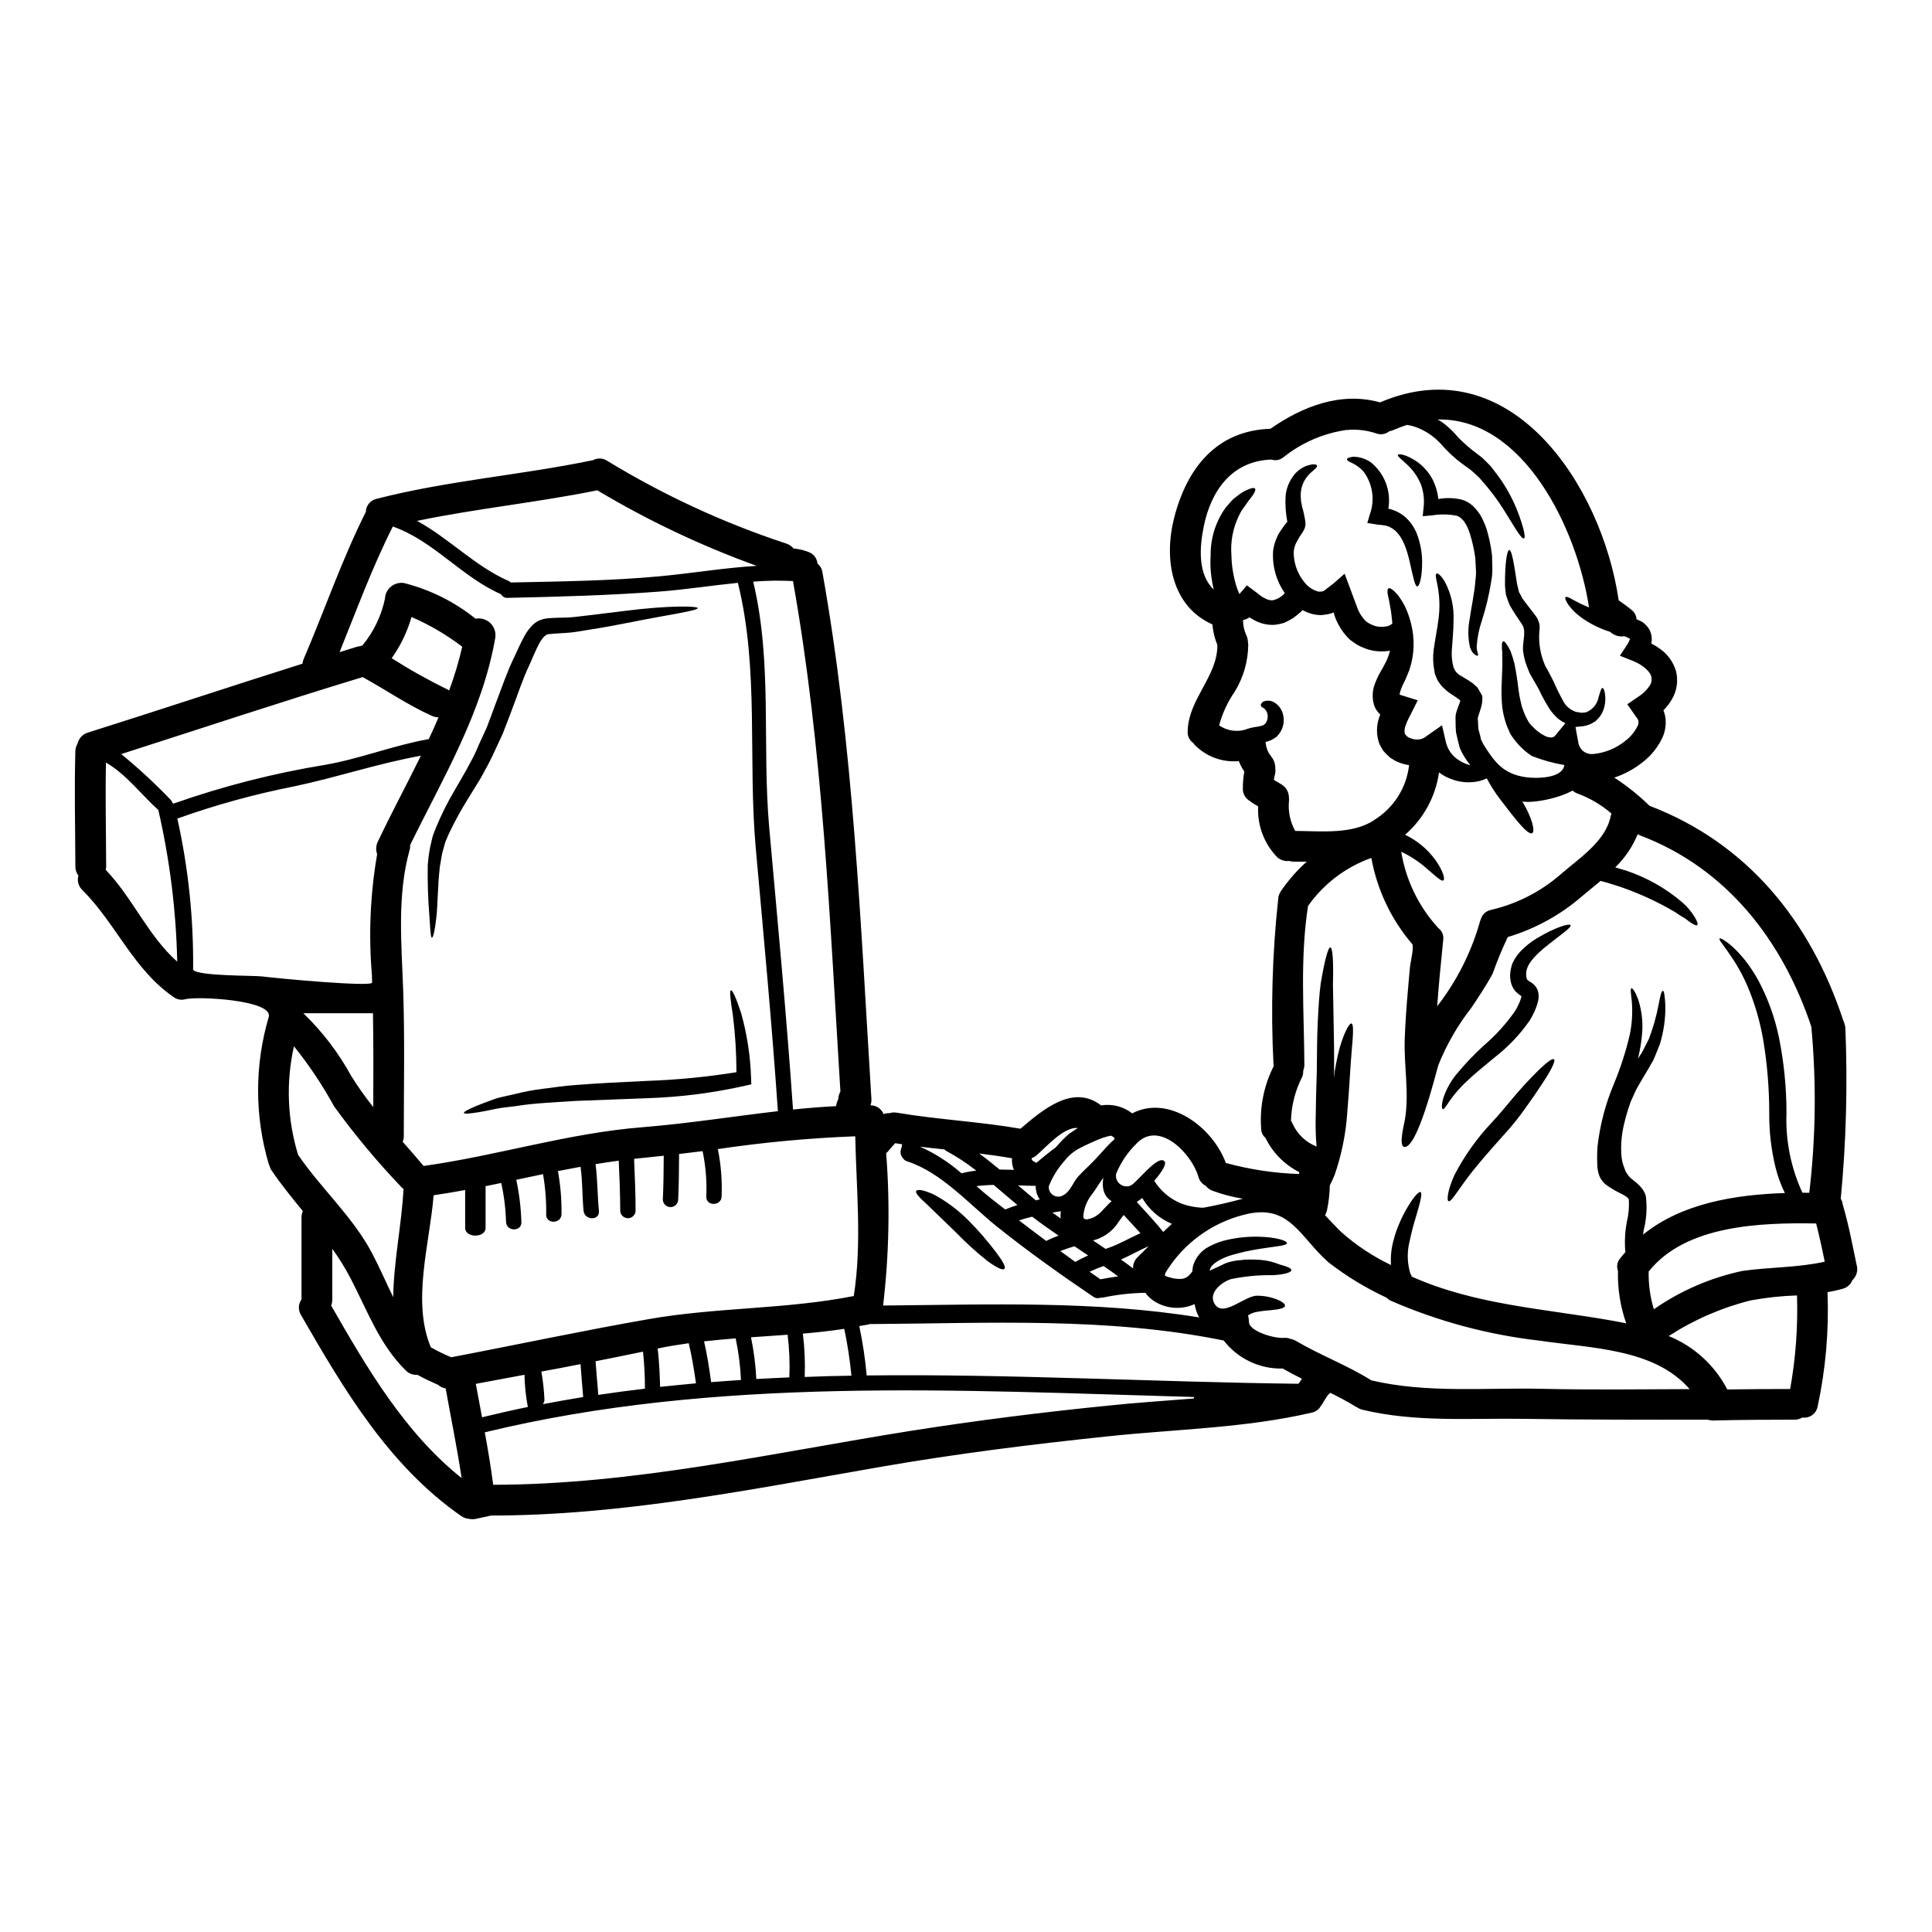 <?xml version="1.0" encoding="UTF-8"?>
<!-- Uploaded to: ICON Repo, www.iconrepo.com, Generator: ICON Repo Mixer Tools -->
<svg fill="#000000" width="800px" height="800px" version="1.1" viewBox="144 144 512 512" xmlns="http://www.w3.org/2000/svg">
 <g>
  <path d="m452.68 482.05v-0.027c-0.027-0.027-0.027 0 0 0.027zm0-0.055c0.027 0 0.082 0.055 0.188 0.137v0.004c0.355 0.188 0.742 0.32 1.137 0.391l0.898 0.242v0.004c0.207 0.012 0.418 0.039 0.621 0.082 0.441 0.062 0.883 0.09 1.328 0.078 0.672-0.004 1.328-0.223 1.867-0.621 0.5-0.398 0.93-0.875 1.277-1.41 0.02-0.418 0.066-0.832 0.133-1.246 0.598-2.266 2.121-4.176 4.199-5.254 1.555-0.852 3.227-1.473 4.961-1.844 2.727-0.609 5.519-0.883 8.316-0.816 4.688 0.109 7.562 1.086 7.449 1.734-0.109 0.648-2.844 0.789-7.234 1.488v0.004c-2.516 0.379-5.008 0.934-7.449 1.652-2.574 0.758-5.512 2.301-5.769 3.984v0.137c0.434-0.188 0.867-0.395 1.273-0.598 0.676-0.297 1.355-0.648 2.004-0.922 0.145-0.098 0.301-0.18 0.461-0.242l0.395-0.16 0.191-0.082 0.105-0.051 0.242-0.082 0.004-0.004c1.273-0.402 2.598-0.633 3.934-0.68 0.188-0.027 0.434-0.082 0.621-0.109 1.219 0 2.363-0.055 3.332 0.027h0.004c2.027 0.062 4.027 0.484 5.902 1.25 1.969 0.516 3.168 1.004 3.148 1.488 0 0.652-1.844 1.18-4.875 1.359v-0.004c-3.746-0.059-7.492 0.297-11.164 1.055-2.332 0.758-5.988 3.543-4.359 6.445 2.219 3.984 8.02-2.109 11.352-2.059v0.004c1.387-0.004 2.766 0.195 4.094 0.598 2.191 0.676 3.356 1.488 3.277 2.086-0.078 0.598-1.547 0.949-3.633 1.137-1.027 0.082-2.219 0.188-3.414 0.395h0.004c-0.988 0.109-1.93 0.453-2.758 1.004 0.156 0.547 0.238 1.113 0.246 1.68-0.078 2.465 6.613 4.473 9.242 4.277 0.609-0.059 1.223 0.035 1.785 0.273 0.496 0.09 0.973 0.266 1.41 0.516 6.449 3.793 13.492 6.422 19.859 10.379 0.035 0.031 0.07 0.059 0.113 0.078 14.793 3.496 30.309 1.898 45.383 2.25 12.988 0.297 25.977 0.133 38.988 0.078-9.32-10.785-26.094-10.809-39.754-12.844v0.004c-13.57-1.547-26.836-5.098-39.359-10.543-0.445-0.199-0.844-0.484-1.184-0.836-5.484-2.543-10.664-5.699-15.441-9.402-7.695-6.801-10.324-15.742-22.324-12.594l-0.004-0.004c-8.66 2.18-16.121 7.668-20.781 15.285-0.105 0.258-0.188 0.527-0.242 0.801zm-21.297-14.957c0-0.051-0.027-0.051-0.027-0.051h-0.004c0.031 0 0.059 0.012 0.082 0.027 0.234 0.133 0.504 0.168 0.762 0.109 1.055-0.176 2.047-0.625 2.871-1.301 0.211-0.16 0.41-0.332 0.598-0.516l0.789-0.844c0.512-0.539 1-1.055 1.488-1.543h-0.004c0.211-0.219 0.438-0.426 0.676-0.621-0.078-0.055-0.188-0.082-0.27-0.137h0.004c-0.43-0.285-0.805-0.641-1.113-1.055-0.254-0.352-0.465-0.734-0.625-1.137-0.105-0.305-0.184-0.617-0.242-0.934-0.055-0.301-0.082-0.543-0.109-0.816-0.02-0.707 0.016-1.41 0.109-2.113-0.84 1.246-1.734 2.602-2.707 4.039-1.527 1.789-2.438 4.023-2.602 6.367 0.082 0.191 0.188 0.367 0.32 0.523zm48.52-124.17c0.141 0.332 0.312 0.648 0.512 0.949 0.176 0.215 0.34 0.441 0.488 0.676-0.027-0.027-0.055-0.027-0.078-0.082 0.77 0.895 1.176 2.043 1.137 3.223 0.078 0.543 0.051 1.094-0.082 1.625-0.152 0.465-0.246 0.949-0.27 1.438l2.008 1.18h-0.004c1.27 0.777 2.019 2.176 1.969 3.66 0.039 0.176 0.047 0.359 0.027 0.543-0.312 2.812 0.258 5.652 1.625 8.125 6.719 0.027 15.418 1.031 21.16-3.035 5.043-3.184 8.363-8.488 9.027-14.41-0.969-0.125-1.918-0.379-2.82-0.762l-0.867-0.395-0.977-0.602-0.109-0.051-0.395-0.273-0.027-0.055-0.082-0.082-0.324-0.297 0.004 0.008c-0.461-0.43-0.895-0.883-1.301-1.359-0.352-0.566-0.676-1.18-0.973-1.758-0.84-2.285-0.848-4.793-0.027-7.086 0.078-0.242 0.188-0.461 0.27-0.676h-0.004c-0.625-0.586-1.129-1.285-1.488-2.059-0.707-1.918-0.707-4.019 0-5.938 0.473-1.309 1.07-2.57 1.789-3.762 0.57-0.922 0.844-1.625 1.305-2.414h-0.004c0.406-0.887 0.734-1.809 0.973-2.754-1.012 0.16-2.035 0.215-3.059 0.16-1.391-0.082-2.758-0.414-4.039-0.977-0.629-0.242-1.238-0.539-1.812-0.891-0.57-0.395-1.137-0.789-1.68-1.18v-0.004c-1.777-1.691-3.141-3.766-3.984-6.066l-0.242-0.73-0.082-0.324c0.027 0.027 0.137 0.027 0.137 0.027v-0.059c-0.043-0.031-0.09-0.059-0.141-0.082 0 0-0.105 0.027-0.621 0.215v0.004c-0.832 0.234-1.684 0.387-2.547 0.461-0.832 0.023-1.66-0.066-2.469-0.273-0.918-0.23-1.801-0.586-2.625-1.055l-0.488 0.488c-0.625 0.566-1.285 1.102-1.965 1.598-0.789 0.496-1.613 0.934-2.465 1.301-0.941 0.301-1.914 0.484-2.902 0.543-1.816 0.02-3.602-0.445-5.176-1.355l-1-0.57-0.109-0.078 0.055 0.027-0.027-0.055-0.027 0.027h-0.027l-0.051 0.055c-0.473 0.344-1.023 0.566-1.602 0.648-0.012 1.363 0.277 2.715 0.84 3.957 0.297 0.613 0.453 1.285 0.461 1.969 0.055 0.246 0.082 0.504 0.078 0.758-0.066 4.324-1.289 8.555-3.539 12.25-1.895 2.738-3.309 5.777-4.176 8.992 2.082 1.445 4.711 1.844 7.125 1.082 0.035-0.031 0.07-0.059 0.109-0.078 1.016-0.328 2.059-0.559 3.113-0.676 0.242-0.055 0.434-0.109 0.648-0.164l0.301-0.051c0.027-0.055 0.055-0.055 0.109-0.082 0.055-0.027 0.051 0.133 0.395-0.16l0.395-0.273 0.055-0.055v-0.004c0.656-0.879 0.809-2.043 0.395-3.062-0.18-0.383-0.438-0.723-0.758-1.004-0.488-0.215-0.816-0.484-0.844-0.789-0.027-0.305 0.188-0.648 0.648-0.977l0.004 0.004c0.977-0.41 2.09-0.32 2.984 0.242 1.289 0.812 2.152 2.148 2.359 3.66 0.324 1.895-0.281 3.828-1.625 5.203l-0.051 0.082-0.027 0.027-0.027 0.023-0.301 0.215-0.105 0.082-0.191 0.137-0.395 0.238v0.004c-0.402 0.254-0.84 0.445-1.297 0.57-0.242 0.086-0.484 0.156-0.734 0.219 0.027 0.109 0.055 0.242 0.082 0.355v-0.004c0.023 0.359 0.086 0.715 0.191 1.055 0 0 0.266 0.82 0.266 0.82zm156.17 136.53h0.004c0.34 1.41-0.113 2.894-1.184 3.875-0.449 1.121-1.402 1.965-2.574 2.273-1.32 0.367-2.656 0.664-4.008 0.895 0.402 10.184-0.48 20.383-2.629 30.348-0.375 1.875-2.144 3.133-4.035 2.871-0.648 0.391-1.391 0.586-2.141 0.57-5.418 0-14.141 0.023-21.461 0.215v0.004c-0.496 0.016-0.992-0.059-1.465-0.219-16.227 0.023-32.434 0.023-48.66-0.219-14.441-0.215-28.664 0.977-42.836-2.41-0.508-0.113-0.984-0.328-1.41-0.625-0.16-0.062-0.316-0.145-0.461-0.238-2.168-1.332-4.422-2.523-6.691-3.633-0.141 0.117-0.273 0.25-0.391 0.391l-0.301 0.301c-0.027 0.055-0.078 0.109-0.133 0.215-0.488 0.703-0.922 1.438-1.355 2.168-0.082 0.105-0.164 0.215-0.242 0.301-0.508 0.992-1.449 1.691-2.547 1.895-17.586 4.094-35.984 4.363-53.891 6.262-20.133 2.113-40.211 4.606-60.152 8.074-34.242 5.945-68.488 12.922-103.36 12.922-1.383 0.297-2.754 0.594-4.117 0.895v-0.004c-0.652 0.121-1.324 0.102-1.969-0.055-0.664-0.07-1.301-0.312-1.84-0.703-19.129-13.305-31.051-33.457-42.457-53.27h-0.004c-0.793-1.285-0.738-2.918 0.137-4.144v-21.633c-0.004-0.605 0.117-1.207 0.352-1.766-2.875-3.496-5.719-7.019-8.266-10.754v0.004c-0.266-0.387-0.457-0.82-0.566-1.277-0.07-0.129-0.133-0.258-0.188-0.395-3.781-12.75-3.781-26.32 0-39.07 1.109-4.473-19.105-5.512-22.219-4.633-1.043 0.266-2.148 0.047-3.008-0.598-10.688-7.328-15.238-19.438-24.195-28.379-1.027-0.973-1.426-2.438-1.027-3.797-0.551-0.711-0.836-1.59-0.812-2.492-0.027-10.16-0.297-20.32 0-30.453v0.004c-0.004-0.73 0.207-1.449 0.598-2.062 0.305-1.391 1.344-2.504 2.707-2.898 18.996-5.992 37.879-12.277 56.871-18.262 0.055-0.406 0.156-0.801 0.301-1.184 5.582-12.988 10.137-26.371 16.5-39.047v0.004c0.031-1.688 1.223-3.125 2.871-3.469 18.723-4.82 38.016-6.258 56.898-10.16 0.109-0.023 0.219-0.031 0.328-0.027 1.188-0.691 2.664-0.66 3.816 0.082 14.934 9.113 30.859 16.477 47.473 21.949 0.773 0.234 1.461 0.695 1.969 1.324 1.523 0.125 3.016 0.5 4.418 1.113 1.094 0.574 1.816 1.668 1.918 2.898 0.707 0.555 1.176 1.359 1.305 2.25 8.211 46.008 10.109 93.016 12.988 139.62 0.035 0.57-0.047 1.145-0.242 1.68 1.523-0.012 2.898 0.914 3.465 2.332 0.484-0.191 1.004-0.273 1.52-0.246 0.637-0.199 1.312-0.246 1.969-0.137 10.895 1.844 21.918 2.363 32.785 4.254 6.125-5.254 14.035-11.84 21.375-6.18h0.004c2.922-0.477 5.906 0.289 8.238 2.113 9.48-4.984 21.16 3.332 24.82 13.141v0.004c6.336 1.73 12.855 2.715 19.426 2.926v-0.516c-3.891-1.969-7.031-5.156-8.941-9.074-0.582-0.48-0.969-1.152-1.086-1.898-0.512-5.629 0.5-11.289 2.93-16.395 0.098-0.242 0.215-0.477 0.348-0.703 0-0.133-0.055-0.301-0.055-0.461-0.746-14.633-0.328-29.301 1.25-43.867 0.023-0.582 0.191-1.148 0.488-1.652 0.055-0.105 0.109-0.215 0.16-0.301 1.969-2.91 4.289-5.566 6.91-7.91h-3.391 0.004c-0.414-0.004-0.824-0.066-1.223-0.188-1.168 0.141-2.34-0.223-3.223-1.004-3.477-3.594-5.301-8.473-5.039-13.465-0.461-0.273-0.922-0.543-1.355-0.812h0.004c-0.258-0.141-0.492-0.312-0.703-0.516-1.273-0.668-2.051-2.004-2.008-3.438 0.008-1.5 0.141-2.996 0.391-4.473-0.59-0.859-1.082-1.785-1.461-2.754-4.481 0.406-8.895-1.285-11.953-4.582-0.02-0.055-0.039-0.109-0.047-0.168-1.051-0.695-1.645-1.91-1.543-3.172 0.188-8.562 7.91-14.469 7.871-22.828h0.004c-0.715-1.746-1.16-3.59-1.328-5.473-10.758-4.797-12.953-17.18-10.137-28.234 3.391-13.254 11.273-23.141 25.523-23.617 8.535-5.965 18.723-9.891 29.047-6.992 34.57-14.77 58.797 21.973 63.238 52.457 1.215 0.84 2.41 1.703 3.543 2.652l0.004 0.004c0.707 0.59 1.133 1.445 1.184 2.363 0.531 0.207 1.047 0.449 1.547 0.73 0.746 0.516 1.375 1.188 1.84 1.969 0.469 0.871 0.691 1.855 0.648 2.844-0.027 0.324-0.082 0.621-0.105 0.895 0.828 0.418 1.617 0.906 2.363 1.461 1.961 1.391 3.41 3.394 4.121 5.691 0.707 2.606 0.316 5.387-1.086 7.695-0.613 1.035-1.352 1.988-2.195 2.844 0.195 0.516 0.348 1.039 0.461 1.578 0.305 1.777 0.109 3.609-0.57 5.285-1.188 2.711-3.043 5.074-5.391 6.879-2.25 1.801-4.797 3.184-7.531 4.09 3.356 2.176 6.488 4.684 9.348 7.477 25.848 9.863 42.676 30.562 51.289 56.766h0.004c0.285 0.629 0.484 1.289 0.594 1.969 0.633 15.164 0.227 30.355-1.223 45.465 0.461 0.461 0.395 1.027 0.625 1.785 1.539 5.266 2.512 10.574 3.625 15.859zm-8.504-1.031c-0.676-3.391-1.41-6.773-2.277-10.137-14.875-0.242-34.598 0.438-44.379 12.738-0.07 3.387 0.395 6.762 1.379 10 7.074-4.922 15.062-8.379 23.492-10.164 7.215-1.027 14.633-0.84 21.766-2.438zm-4.094-18.262c1.719-14.516 1.91-29.172 0.57-43.73-0.012-0.07-0.012-0.145 0-0.215-7.668-22.977-22.492-42.078-45.359-50.75h0.004c-0.234-0.094-0.461-0.203-0.68-0.328-1.359 3.309-3.387 6.297-5.957 8.781 0.973 0.297 1.922 0.566 2.926 0.867h-0.004c5.457 1.824 10.508 4.688 14.875 8.426 1.332 1.156 2.465 2.519 3.363 4.039 0.594 1.055 0.812 1.758 0.57 1.969-0.238 0.207-0.898-0.078-1.898-0.789-0.516-0.301-1.059-0.871-1.762-1.246-0.703-0.379-1.438-0.895-2.246-1.438h-0.004c-4.562-2.688-9.383-4.91-14.391-6.641-1.18-0.395-2.363-0.754-3.519-1.109-0.625-0.16-1.18-0.324-1.789-0.488-1.68 1.41-3.356 2.789-4.984 4.121h0.004c-5.711 4.93-12.395 8.594-19.617 10.758-1.516 3.188-2.863 6.453-4.039 9.781-1.707 3.086-3.656 6.043-5.609 8.965-3.629 4.629-6.578 9.75-8.762 15.215-0.73 2.469-5.691 22.625-9.133 21.621-1.41-0.395 0.16-6.391 0.297-7.258 1.18-7.262-0.352-14.363-0.051-21.648 0.16-4.227 0.461-8.449 0.84-12.68 0.16-2.035 0.352-4.039 0.543-6.07 0.078-0.977 1.137-5.363 0.594-6.07-5.582-6.508-9.32-14.391-10.836-22.828-6.773 2.41-12.637 6.859-16.777 12.734-2.164 13.898-1.055 27.988-0.973 41.996 0.004 0.566-0.098 1.125-0.297 1.652 0.023 0.578-0.078 1.152-0.301 1.684-1.828 3.59-2.836 7.539-2.953 11.566 0.191 0.301 0.352 0.621 0.488 0.949 1.262 2.707 3.516 4.82 6.297 5.902-0.207-2.356-0.289-4.719-0.242-7.082 0.055-4.09 0.133-8.238 0.301-12.762 0.051-4.555 0.051-8.859 0.242-12.844s0.395-7.641 0.812-10.629c1.004-5.902 1.926-9.508 2.547-9.445s0.844 3.816 0.676 9.781c0.055 2.953 0.109 6.477 0.188 10.352 0.078 3.879 0.164 8.289 0.109 12.844l-0.082 1.625c0.355-2.703 0.883-5.383 1.574-8.02 1.242-4.199 2.574-6.613 3.148-6.422 0.574 0.188 0.434 2.848 0.055 6.996-0.379 4.148-0.621 9.914-1.18 16.418v-0.008c-0.367 5.699-1.5 11.324-3.359 16.723-0.434 1.055-0.867 1.969-1.27 2.754h-0.004c-0.047 2.269-0.312 4.527-0.785 6.746-0.109 0.414-0.273 0.812-0.488 1.18 1.383 1.461 2.754 2.953 4.227 4.387v0.004c3.973 3.551 8.434 6.516 13.25 8.805-0.148-2.34 0.117-4.688 0.785-6.934 0.344-1.316 0.785-2.606 1.328-3.852 0.43-1.062 0.918-2.102 1.465-3.113 2.031-3.711 3.684-5.664 4.254-5.418 0.57 0.242-0.109 2.816-1.246 6.637-0.273 0.977-0.621 2.008-0.895 3.148s-0.57 2.301-0.816 3.523v-0.004c-0.59 2.481-0.57 5.066 0.055 7.535l0.109 0.461c0.047 0.133 0.102 0.266 0.164 0.395 0.109 0.215 0.215 0.488 0.328 0.703 16.742 7.477 35.008 8.48 52.859 11.621 1.355 0.242 2.656 0.488 3.957 0.758l-0.004 0.004c-1.566-4.473-2.309-9.188-2.191-13.926-0.414-1.102-0.211-2.344 0.539-3.25 0.461-0.598 0.949-1.141 1.438-1.707-0.055-0.395-0.082-0.758-0.105-1.137v-0.004c-0.113-2.266 0.039-4.543 0.461-6.773 0.492-1.992 0.676-4.047 0.539-6.098-0.105-0.082-0.133-0.188-0.215-0.301l-0.004 0.004c-0.102-0.078-0.195-0.168-0.27-0.273-0.484-0.332-0.992-0.633-1.516-0.895-1.375-0.652-2.691-1.422-3.938-2.301-0.441-0.328-0.824-0.73-1.137-1.18-0.367-0.449-0.645-0.965-0.816-1.516-0.18-0.473-0.297-0.965-0.348-1.465-0.074-0.441-0.113-0.887-0.113-1.332-0.062-1.559-0.043-3.125 0.059-4.684 0.66-5.801 2.156-11.477 4.441-16.852 1.715-4.156 3.094-8.441 4.117-12.816 0.598-2.887 0.781-5.844 0.543-8.781-0.242-2.164-0.434-3.441-0.109-3.523 0.324-0.082 1.031 0.922 1.82 3.035h-0.004c1.008 3.141 1.328 6.457 0.945 9.73-0.199 1.98-0.543 3.945-1.027 5.879 0.16-0.242 0.352-0.516 0.516-0.789l0.242-0.395 0.133-0.164 0.055-0.078 0.395-0.73c0.516-1.031 1.031-2.035 1.52-2.984h0.004c1.148-2.992 2.027-6.086 2.625-9.238 0.395-2.301 0.789-3.602 1.113-3.602 0.328 0 0.512 1.328 0.648 3.762v0.004c0.082 3.531-0.414 7.059-1.461 10.434-0.395 0.973-0.812 2.004-1.246 3.086l-0.352 0.816-0.004-0.004c-0.023 0.094-0.062 0.188-0.109 0.273l-0.051 0.105-0.109 0.191-0.242 0.395c-0.301 0.516-0.621 1.055-0.922 1.625-0.621 1.055-1.301 2.168-1.969 3.305-0.668 1.137-1.246 2.113-1.82 3.441l-0.895 1.969c-0.215 0.594-0.395 1.215-0.621 1.844-0.453 1.352-0.832 2.723-1.137 4.117-0.684 2.809-0.91 5.707-0.676 8.586 0.113 1.086 0.387 2.148 0.809 3.152l0.328 0.867 0.078 0.133 0.191 0.273 0.004-0.004c0.234 0.395 0.516 0.758 0.836 1.086 0.676 0.676 1.652 1.242 2.816 2.492h0.004c0.637 0.699 1.109 1.531 1.379 2.438 0.387 3.078 0.184 6.207-0.598 9.211-0.051 0.352-0.105 0.703-0.133 1.031 10.137-8.238 24.223-10.598 37.582-11.02-1.047-2.121-1.863-4.348-2.441-6.641-1.18-4.785-1.75-9.699-1.703-14.629 0-6.371-0.52-12.734-1.547-19.023-0.844-5.074-2.289-10.031-4.309-14.762-3.543-8.078-7.832-11.84-7.289-12.41 0.215-0.395 5.555 2.656 10.188 10.973 2.586 4.832 4.457 10.02 5.559 15.391 1.305 6.519 1.965 13.152 1.969 19.805-0.293 7.305 1.156 14.578 4.227 21.215zm-5.066 51.996c1.473-8.18 2.082-16.492 1.816-24.797-4.129 0.129-8.238 0.57-12.301 1.324-7.703 1.934-15.039 5.125-21.703 9.445 6.699 2.711 12.207 7.731 15.523 14.148 5.891-0.094 12.176-0.121 16.645-0.121zm-37.352-186.2c0.527-0.684 0.742-1.559 0.594-2.406-0.242-1.574-2.465-3.363-4.82-4.309l-3.543-1.41 1.969-2.981c0.281-0.434 0.512-0.902 0.684-1.391 0-0.137 0.273 0.301 0.105-0.027-0.473-0.328-0.992-0.586-1.543-0.762-1.336 0.207-2.695-0.188-3.711-1.082l-0.082-0.082c-2.406-0.75-4.695-1.836-6.801-3.223-0.934-0.609-1.812-1.297-2.625-2.059-0.605-0.582-1.16-1.219-1.652-1.898-0.703-1.082-0.977-1.762-0.758-2.004 0.215-0.238 0.922 0.023 2.031 0.703 0.516 0.27 1.18 0.621 1.926 1 0.703 0.301 1.438 0.676 2.273 1.004-3.168-20.891-17.395-50.312-40.148-49.801 0.301 0.191 0.598 0.301 0.898 0.488l1.383 1.031 1.355 1.242c0.895 0.816 1.465 1.629 2.273 2.414h-0.004c1.43 1.41 2.961 2.715 4.582 3.902l1.328 1.031c0.395 0.355 0.703 0.703 1.082 1.055l1.031 1.031h-0.004c0.367 0.414 0.711 0.848 1.027 1.297 2.18 2.727 4.008 5.711 5.449 8.891 0.941 2.106 1.723 4.277 2.332 6.504 0.395 1.574 0.488 2.492 0.188 2.625s-0.922-0.539-1.816-1.898c-0.895-1.359-2.059-3.301-3.543-5.688v0.004c-1.711-2.727-3.652-5.301-5.797-7.695-0.25-0.324-0.523-0.629-0.809-0.922l-1.086-1.004c-0.395-0.328-0.73-0.676-1.109-0.977l-1.109-0.812-0.004 0.004c-1.848-1.273-3.57-2.715-5.148-4.312-0.758-0.73-1.465-1.68-2.141-2.301l-0.977-0.922-1.082-0.84c-1.395-1.012-2.941-1.797-4.582-2.328-0.594-0.164-1.215-0.301-1.816-0.395-1.18 0.395-2.414 0.844-3.656 1.383h0.004c-0.34 0.145-0.695 0.254-1.059 0.324-0.969 0.785-2.281 0.992-3.441 0.543-2.199-0.727-4.512-1.059-6.828-0.973-0.32 0.051-0.648 0.07-0.973 0.055-6.164 0.867-11.977 3.387-16.828 7.285-0.887 0.707-2.07 0.922-3.148 0.57-10.324 0.352-15.934 8.047-17.91 17.664-1.18 5.719-1.574 12.816 2.629 16.77h0.004c-0.352-1.508-0.605-3.035-0.762-4.574-0.137-1.48-0.156-2.965-0.055-4.445-0.062-4.578 1.355-9.055 4.039-12.762 0.566-0.652 1.082-1.246 1.574-1.789 0.492-0.543 1.031-0.867 1.492-1.242v-0.004c0.727-0.613 1.539-1.125 2.41-1.516 1.332-0.621 2.035-0.703 2.25-0.395 0.215 0.312-0.027 1.004-0.844 2.086-0.395 0.543-0.949 1.18-1.516 2.059-0.301 0.434-0.625 0.867-0.977 1.355-0.352 0.488-0.621 1.086-0.949 1.68h0.004c-1.594 3.281-2.273 6.93-1.969 10.566 0.016 1.215 0.117 2.43 0.297 3.629 0.207 1.355 0.496 2.691 0.867 4.012 0.246 0.871 0.566 1.723 0.949 2.547l0.137-0.16c0.621-0.703 1.219-1.438 1.844-2.141 0.922 0.676 1.844 1.383 2.789 2.086l0.703 0.543 0.516 0.395 0.16 0.082 0.57 0.297 0.004-0.004c0.594 0.363 1.273 0.559 1.969 0.57 1.301-0.234 2.481-0.914 3.332-1.926-2.297-3.297-3.387-7.285-3.09-11.297 0.145-1.031 0.418-2.043 0.816-3.008 0.215-0.484 0.395-0.973 0.621-1.383 0.242-0.352 0.461-0.703 0.676-1.027 0.215-0.324 0.461-0.676 0.703-1.004h0.004c0.18-0.266 0.379-0.52 0.598-0.758 0.27-0.324 0.297-0.324 0.324-0.539h-0.004c-0.426-2.25-0.57-4.547-0.43-6.832 0.211-2 0.992-3.898 2.246-5.473 0.848-1.047 1.949-1.859 3.199-2.363 1.898-0.676 2.789-0.434 2.871-0.105 0.137 0.395-0.566 0.922-1.73 1.969h-0.004c-1.75 1.594-2.691 3.891-2.574 6.258 0.027 0.395 0.055 0.84 0.078 1.27 0.109 0.434 0.191 0.895 0.273 1.383 0.395 1.32 0.684 2.672 0.871 4.039 0.062 0.566 0.008 1.137-0.168 1.68-0.207 0.5-0.469 0.973-0.785 1.41-0.328 0.488-0.461 0.703-0.625 0.949-0.164 0.242-0.324 0.539-0.488 0.84l-0.461 0.867c-0.133 0.273-0.16 0.488-0.27 0.73v-0.004c-0.164 0.52-0.262 1.055-0.297 1.598 0.004 2.922 1.031 5.75 2.894 7.996 0.883 1.129 2.098 1.957 3.473 2.359 0.27 0.137 0.539 0 0.789 0.055 0.246 0.055 0.516-0.137 0.789-0.16 0.703-0.488 1.758-1.359 2.652-2.035 0.949-0.84 1.926-1.676 2.902-2.547 1.082 2.93 2.203 5.938 3.363 9.023l-0.008 0.004c0.484 1.352 1.273 2.574 2.305 3.574 0.512 0.414 1.086 0.746 1.703 0.977 0.629 0.297 1.312 0.465 2.008 0.488 0.699 0.047 1.406-0.016 2.086-0.191 0.426-0.145 0.824-0.355 1.18-0.625-0.055-1.215-0.273-2.363-0.355-3.387-0.242-1.109-0.352-2.086-0.539-2.953-0.461-1.762-0.516-2.816-0.109-3.035 0.406-0.215 1.273 0.395 2.465 1.758v0.004c0.703 0.941 1.328 1.938 1.871 2.981 0.668 1.398 1.195 2.863 1.574 4.367 1.105 4.129 0.969 8.492-0.395 12.543-0.461 1.109-0.945 2.438-1.488 3.441v-0.004c-0.406 0.781-0.73 1.598-0.977 2.441-0.059 0.223-0.094 0.449-0.105 0.676 0.066-0.004 0.129 0.008 0.188 0.031l4.606 1.434-1.969 3.938 0.004-0.004c-0.496 0.879-0.91 1.801-1.246 2.754-0.277 0.68-0.352 1.422-0.215 2.141 0.074 0.062 0.121 0.148 0.133 0.246 0.082 0.105 0.215 0.188 0.301 0.297l0.055 0.109c0.082 0.07 0.172 0.133 0.266 0.188l0.488 0.301c0.059-0.004 0.113 0.004 0.164 0.027 0.695 0.32 1.461 0.453 2.223 0.391 0.625-0.043 1.223-0.258 1.734-0.621l4.496-3.148 1.031 4.473c0.469 2.012 1.73 3.75 3.496 4.82 0.914 0.594 1.922 1.031 2.977 1.305-0.602-0.75-1.156-1.539-1.652-2.363-0.395-0.676-0.676-1.18-1.055-2.031-0.355-1.031-0.395-1.52-0.621-2.277-0.164-0.676-0.301-1.383-0.461-2.059-0.082-0.676-0.082-1.383-0.109-2.086s0-1.41-0.027-2.086c0.035-0.492 0.137-0.973 0.297-1.438l0.324-0.895c0.219-0.621 0.438-1.18 0.652-1.785 0-0.055-0.055-0.109-0.055-0.164v-0.004c-0.105-0.133-0.242-0.242-0.395-0.32-0.301-0.242-0.625-0.461-1.059-0.758-0.434-0.301-0.84-0.543-1.301-0.867h0.004c-0.492-0.32-0.949-0.695-1.359-1.117-0.484-0.406-0.91-0.879-1.27-1.402-0.41-0.504-0.73-1.07-0.949-1.684l-0.355-0.895c-0.078-0.301-0.078-0.543-0.133-0.789v0.004c-0.367-1.848-0.43-3.742-0.188-5.609 0.461-3.25 0.977-5.637 1.246-7.871 0.441-3.07 0.359-6.195-0.246-9.242-0.395-1.926-0.625-2.848-0.242-3.062 0.297-0.16 1.18 0.395 2.273 2.301v0.004c1.645 3.148 2.414 6.684 2.223 10.234 0.027 2.383-0.297 5.227-0.461 8.02v-0.004c-0.066 1.348 0.066 2.699 0.395 4.012 0.301 1.145 1.094 2.094 2.164 2.602 0.328 0.215 0.676 0.434 1.141 0.703 0.484 0.273 0.953 0.574 1.406 0.895 0.297 0.172 0.57 0.379 0.812 0.621 0.352 0.355 0.867 0.68 1.055 1.086l0.703 1.219 0.355 0.621v0.004c0.07 0.227 0.098 0.465 0.086 0.703-0.004 0.957-0.156 1.91-0.461 2.82-0.164 0.543-0.355 1.055-0.516 1.625l-0.215 0.703c-0.055 0.215-0.027 0.055-0.027 0.215 0.027 0.434 0.055 0.895 0.078 1.355h-0.004c0.004 0.48 0.031 0.961 0.082 1.438 0.137 0.488 0.242 0.977 0.395 1.465 0.148 0.488 0.191 0.867 0.301 1.328 0.137 0.273 0.395 0.867 0.648 1.301 2.957 4.723 5.231 7.832 11.246 8.699 2.469 0.355 9.703 0.461 10.191-3.223v-0.004c-2.941-0.5-5.82-1.301-8.594-2.387-1.301-0.836-2.484-1.836-3.523-2.981-0.48-0.527-0.934-1.078-1.355-1.652-0.215-0.301-0.434-0.594-0.621-0.895l-0.082-0.109-0.273-0.488-0.078-0.215-0.16-0.395c-0.52-1.094-0.93-2.238-1.219-3.414-0.32-1.199-0.527-2.422-0.625-3.66-0.152-1.945-0.172-3.898-0.055-5.848 0.051-1.68 0.105-3.172 0.16-4.5-0.027-1.273-0.027-2.363-0.027-3.25-0.188-1.734-0.133-2.816 0.215-2.984 0.352-0.164 1.004 0.68 1.926 2.469h0.004c0.43 1.121 0.793 2.273 1.082 3.441 0.273 1.355 0.57 2.93 0.789 4.606 0.215 1.676 0.395 3.523 0.84 5.34h-0.004c0.168 0.859 0.41 1.703 0.734 2.519 0.348 0.988 0.793 1.941 1.324 2.844l0.164 0.27c0 0.027 0.055 0.082 0.055 0.082 0.16 0.188 0.297 0.395 0.461 0.57 0.324 0.352 0.676 0.703 1.055 1.055 0.727 0.684 1.539 1.266 2.414 1.734 0.621 0.379 1.336 0.566 2.059 0.539 0.395-0.051 0.621-0.133 1.109-0.73l2.492-3.035c-0.664-0.336-1.297-0.73-1.895-1.18-0.824-0.734-1.559-1.562-2.195-2.465-1.117-1.734-2.109-3.547-2.981-5.418l-0.785-1.391-0.789-1.355-0.84-1.492-0.676-1.703c-0.469-1.195-0.797-2.441-0.973-3.711-0.488-2.113 0.922-5.449-0.242-7.289 0-0.027-0.395-0.625-0.395-0.625-0.488-0.727-1.004-1.488-1.465-2.191-0.516-0.789-1.031-1.652-1.492-2.441-0.395-0.93-0.738-1.879-1.027-2.844-0.082-0.789-0.164-1.547-0.242-2.25-0.055-6.07 0.539-9.48 1.109-9.566 0.676-0.105 1.27 3.633 2.086 8.996 0.16 0.676 0.328 1.41 0.516 2.164 0.324 0.543 0.594 1.086 0.867 1.652 0.461 0.625 0.922 1.246 1.438 1.898 0.566 0.758 1.18 1.52 1.758 2.301l0.438 0.57-0.004 0.004c0.191 0.25 0.355 0.523 0.484 0.812 0.195 0.445 0.352 0.906 0.461 1.379l0.027 1.004c-0.348 2.871-0.031 5.781 0.922 8.512l0.516 1.328 0.73 1.301 0.758 1.438 0.703 1.383 0.004-0.008c0.758 1.77 1.609 3.496 2.547 5.176 0.594 1.238 1.613 2.215 2.871 2.758l0.395 0.188c0.055 0 0.055 0.027 0.055 0.027h0.027l0.297 0.055c0.395 0.055 0.789 0.109 1.18 0.188 0.395 0.078 0.488-0.078 0.758-0.051l0.004 0.004c0.23 0.016 0.461-0.023 0.676-0.113 1.68-0.719 2.883-2.238 3.195-4.035 0.461-1.438 0.676-2.363 1.031-2.363 0.273 0 0.676 0.898 0.73 2.602h0.004c0.039 1.105-0.137 2.211-0.516 3.25-0.254 0.723-0.641 1.391-1.141 1.969-0.273 0.301-0.57 0.648-0.895 0.949-0.395 0.215-0.789 0.516-1.219 0.73-0.93 0.422-1.93 0.668-2.949 0.734-0.395-0.027-0.789 0.105-1.18 0.105 0 0.137 0.703 3.879 0.703 3.879 0.109 0.977 0.582 1.875 1.324 2.516 0.777 0.602 1.762 0.875 2.738 0.762 3.102-0.301 6.043-1.516 8.453-3.496 1.352-1.016 2.445-2.336 3.195-3.848 0.469-0.777 0.348-1.773-0.297-2.414l-2.387-3.414 2.926-2.004h0.004c1.125-0.715 2.102-1.645 2.875-2.731zm-10.188 34.273v0.004c0.051-0.195 0.113-0.383 0.191-0.57-2.613-2.269-5.617-4.051-8.859-5.258-0.535-0.172-1.023-0.457-1.438-0.836-0.906 0.488-1.848 0.906-2.82 1.246-2.523 0.898-5.156 1.473-7.828 1.703-0.758 0.07-1.52 0.07-2.277 0-0.129-0.031-0.262-0.047-0.395-0.051 2.602 4.328 3.414 7.871 2.629 8.371-1.137 0.703-4.609-3.848-8.48-8.914-1.344-1.758-2.539-3.625-3.578-5.582-0.605 0.277-1.23 0.504-1.871 0.68-2.637 0.637-5.41 0.406-7.91-0.652-1.035-0.391-2-0.941-2.871-1.625-0.914 6.414-4.109 12.281-8.996 16.531 3.184 1.523 5.941 3.812 8.02 6.664 2.141 3.035 2.574 5.043 2.141 5.418-0.516 0.434-2.168-1.219-4.527-3.223h0.004c-2.012-1.754-4.254-3.219-6.664-4.359 1.223 7.488 4.59 14.461 9.699 20.074 0.051 0.031 0.09 0.082 0.109 0.137 0.992 0.723 1.5 1.934 1.324 3.148-0.598 5.852-1.18 11.707-1.598 17.586 5.102-6.57 8.91-14.051 11.219-22.039 0.066-0.309 0.164-0.609 0.297-0.895 0.336-1.328 1.41-2.34 2.754-2.602 6.762-1.566 13.043-4.754 18.297-9.293 4.945-4.336 12.152-8.859 13.426-15.66zm-82.754 150.54c0.301-0.434 0.598-0.895 0.922-1.328-1.703-0.84-3.414-1.734-5.094-2.707-6.098 0.164-11.91-2.594-15.633-7.426-30.941-6.297-62.48-4.551-93.859-4.359v-0.004c-0.145 0.039-0.289 0.086-0.434 0.141-0.758 0.16-1.543 0.238-2.301 0.395v-0.004c0.914 4.32 1.57 8.691 1.969 13.09 38.188-0.449 76.605 1.77 114.43 2.203zm-14.738-49.043c-2.746-0.438-5.441-1.145-8.047-2.109-0.703-0.262-1.32-0.711-1.785-1.305-0.98-0.488-1.695-1.375-1.969-2.434-1.707-6.019-10.566-15.352-16.637-8.508v-0.004c-2.223 2.227-3.981 4.871-5.16 7.785-0.176 0.988 0.188 1.992 0.949 2.641 0.766 0.648 1.816 0.844 2.762 0.508 1.492-0.395 7.508-8.617 9.16-6.418 0.461 0.621-0.516 2.492-2.754 5.094h-0.004c1.656 2.664 4.098 4.746 6.992 5.957 1.922 0.734 3.957 1.133 6.012 1.184 3.516-0.629 7.012-1.465 10.48-2.391zm-11.582 31.461c-0.105-0.215-0.242-0.434-0.352-0.676h0.004c-0.41-0.91-0.703-1.867-0.871-2.848-3.199 1.438-6.883 1.309-9.969-0.355-1.23-0.633-2.293-1.547-3.106-2.668-0.027 0-0.027 0.027-0.051 0.027h-0.004c-3.769 0.059-7.527 0.484-11.215 1.273-0.184 0.012-0.363 0.012-0.543 0-0.672 0.266-1.434 0.164-2.008-0.273-8.617-5.824-17.281-12-25.414-18.5-7.34-5.879-14.711-14.363-23.789-17.32v0.004c-0.629-0.188-1.152-0.629-1.434-1.219-0.406-0.574-0.508-1.309-0.273-1.969 0.133-0.445 0.242-0.898 0.324-1.355-0.621-0.105-1.219-0.188-1.844-0.297v0.004c-0.648 0.664-1.262 1.359-1.84 2.086-0.164 0.207-0.355 0.387-0.57 0.539 1.047 13.461 0.773 26.988-0.812 40.398 27.988-0.25 56.09-1.352 83.766 3.148zm-1.41 21.488h0.004c-0.008-0.137 0.012-0.27 0.055-0.395-62.805-1.777-126.71-5.516-187.97 9.359 0.844 4.606 1.625 9.242 2.223 13.902 37.336-0.055 73.699-8.398 110.41-14.254 17.449-2.754 34.953-4.961 52.539-6.723 7.492-0.797 15.094-1.27 22.719-1.891zm-8.113-44.141 2.301-2.141c-3.301-1.367-6.066-3.773-7.871-6.856-0.488 0.395-0.977 0.73-1.438 1.059 2.363 2.625 4.812 5.176 7.008 7.938zm-6.801 6.691c0.977-0.977 1.969-1.969 2.953-2.926-2.519 1.082-4.848 2.465-7.367 3.543 1.082 0.758 2.168 1.547 3.223 2.363h-0.004c-0.055-1.121 0.379-2.211 1.195-2.981zm0.758-6.367c-1.465-1.625-2.957-3.195-4.445-4.82l0.004-0.004c-0.027 0.055-0.066 0.098-0.113 0.137-0.395 0.57-0.812 1.141-1.27 1.734l-0.625 0.895c-0.324 0.398-0.664 0.777-1.027 1.137-1.414 1.387-3.172 2.371-5.094 2.844 1.109 0.73 2.219 1.52 3.328 2.246v0.004c0.137-0.031 0.27-0.078 0.395-0.133 3.129-1.059 5.891-2.711 8.848-4.039zm-6.867-24.93c-0.051-0.125-0.086-0.258-0.105-0.391-0.254-0.238-0.562-0.418-0.895-0.516-1.227 0.258-2.426 0.637-3.578 1.137-1.465 0.676-3.035 1.305-4.473 2.086-1.637 0.816-3.074 1.992-4.199 3.441-1.781 1.98-3.195 4.266-4.172 6.75-0.086 0.98 0.406 1.926 1.262 2.414s1.922 0.434 2.723-0.141c1.73-0.949 2.465-3.332 3.711-4.769 1.41-1.574 3.062-2.981 4.5-4.523 2.231-2.481 3.988-4.398 5.227-5.488zm0.949 36.387c-1.27-0.922-2.547-1.871-3.844-2.754l-0.004 0.004c-1.262 0.441-2.5 0.949-3.711 1.516 0.945 0.676 1.922 1.355 2.871 2.004 1.559-0.305 3.129-0.551 4.672-0.773zm-11.352-3.844c1.109-0.625 2.246-1.195 3.414-1.707-1.219-0.789-2.41-1.625-3.629-2.441-1.273 0.395-2.519 0.789-3.738 1.273 1.277 0.953 2.609 1.93 3.938 2.875zm0.703-35.469c-3.684-0.488-8.66 5.281-10.945 7.207v0.004c-0.398 0.348-0.855 0.613-1.355 0.785 0.027 0.219 0.109 0.426 0.242 0.598 0.094 0.066 0.188 0.137 0.27 0.219 0.055 0 0-0.027 0.109 0.055l0.676 0.352c1.785-1.543 3.496-2.898 5.117-4.09 0.461-0.516 0.922-1.059 1.383-1.547l1.109-1.109 0.598-0.543 0.324-0.27 0.242-0.215 0.055-0.027 0.066-0.062 0.16-0.082c0.688-0.434 1.176-0.863 1.934-1.27zm-4.5 22.043c-0.758 0.109-1.516 0.242-2.273 0.355 0.73 0.539 1.488 1.055 2.219 1.574 0-0.055-0.027-0.133-0.027-0.215-0.062-0.578-0.039-1.16 0.066-1.73zm-3.938 7.871 0.004 0.004c1.07-0.539 2.176-1.008 3.305-1.41-2.387-1.625-4.723-3.277-6.992-5.016-1.18 0.273-2.363 0.598-3.496 0.977 2.375 1.816 4.762 3.629 7.176 5.422zm-1.625-10.973-0.188-0.242-0.055-0.055-0.215-0.395-0.027-0.055-0.027-0.082-0.082-0.188-0.188-0.395h-0.004c-0.203-0.637-0.32-1.301-0.352-1.969 0-0.078 0.027-0.16 0.027-0.242-1.547 0-3.117-0.078-4.688-0.133 1.598 1.355 3.168 2.707 4.723 3.984 0.367-0.121 0.715-0.207 1.07-0.258zm-6.856-7.871-0.16-0.242c-0.332-0.902-0.465-1.863-0.395-2.82-2.902-0.512-5.801-0.922-8.699-1.27 1.844 1.328 3.629 2.789 5.418 4.254zm-2.363 10.512c1.059-0.434 2.141-0.84 3.25-1.18-2.086-1.73-4.172-3.543-6.297-5.336h0.004c-1.531 0.027-3.059 0.137-4.578 0.328 1.273 1.109 2.574 2.219 3.902 3.277 1.211 0.977 2.473 1.922 3.719 2.898zm-11.594-9.594v0.004c1.297-0.324 2.609-0.562 3.938-0.703-2.5-1.973-5.164-3.723-7.969-5.231-0.176-0.102-0.332-0.234-0.457-0.391-2.141-0.215-4.277-0.461-6.391-0.727 0 0.023 0 0.023-0.027 0.023l-0.004-0.004c3.965 1.785 7.641 4.148 10.906 7.016zm-28.531 32.543c2.195-14.008 0.676-28.234 0.395-42.352v0.004c-12.191 0.465-24.348 1.598-36.418 3.391 0.836 4.133 1.172 8.355 1 12.57-0.078 2.602-4.172 2.602-4.062 0 0.18-4.035-0.148-8.074-0.977-12.027-2.086 0.27-4.172 0.512-6.231 0.754-0.027 4.418-0.055 8.129-0.242 12.168-0.066 1.094-0.988 1.938-2.086 1.906-1.094-0.027-1.969-0.918-1.98-2.016 0.188-3.906 0.215-7.398 0.242-11.598-1.816 0.191-3.602 0.395-5.391 0.57-0.84 0.055-1.652 0.188-2.465 0.273 0.188 4.606 0.395 9.211 0.395 13.777v-0.004c-0.047 1.09-0.945 1.945-2.031 1.945-1.09 0-1.984-0.855-2.035-1.945-0.023-4.445-0.188-8.887-0.395-13.305-2.059 0.27-4.117 0.594-6.148 0.922 0.539 4.117 0.488 8.266 0.895 12.383 0.273 2.625-3.793 2.598-4.066 0-0.395-3.879-0.242-7.805-0.812-11.68l-5.992 1.137 0.004 0.004c0.684 3.781 1.004 7.617 0.949 11.461-0.105 2.602-4.172 2.602-4.062 0 0.059-3.57-0.223-7.137-0.84-10.652-2.363 0.516-4.723 1.004-7.086 1.492 0.789 3.684 1.242 7.43 1.355 11.191 0.133 2.602-3.938 2.602-4.066 0-0.098-3.484-0.523-6.949-1.273-10.352-1.41 0.301-2.789 0.598-4.199 0.871 0 0.078 0.051 0.133 0.051 0.215v10.836c0 2.711-5.414 2.711-5.414 0v-10.051c-2.754 0.516-5.531 0.977-8.348 1.383-1.082 13.035-5.824 28.152-0.754 40.293l-0.004-0.004c1.746 1 3.555 1.887 5.418 2.652 17.48-3.328 34.984-7.086 52.488-10.133 17.961-3.141 36.246-2.543 54.184-6.094zm-0.621 21.105v0.004c-0.402-4.176-1.035-8.328-1.898-12.434-3.629 0.566-7.289 0.949-10.973 1.27 0.477 3.812 0.637 7.652 0.488 11.488 4.113-0.176 8.262-0.285 12.379-0.34zm-3.484-73.383c0.047-0.676 0.238-1.332 0.566-1.926-2.789-45.137-4.633-90.715-12.57-135.29-3.516-0.176-7.035-0.121-10.543 0.16 5.148 21.516 2.305 43.406 4.254 65.27 2.223 24.848 4.582 49.719 6.297 74.621 3.82-0.395 7.617-0.703 11.414-0.895l0.004 0.008c0.074-0.562 0.23-1.109 0.461-1.629 0.031-0.043 0.059-0.086 0.082-0.137 0.02-0.062 0.031-0.125 0.035-0.188zm-12.969 73.82c0.16-3.773 0.004-7.555-0.461-11.301-3.223 0.242-6.445 0.461-9.699 0.676 0.754 3.644 1.223 7.34 1.41 11.059 2.926-0.152 5.824-0.312 8.75-0.434zm-3.035-70.559c-1.598-23.301-3.789-46.551-5.875-69.797-2.086-23.355 0.949-47.254-4.723-70.203-6.856 0.676-13.68 1.758-20.621 2.301-13.465 1.027-26.957 1.383-40.477 1.68l-0.004 0.004c-0.688 0.023-1.328-0.344-1.652-0.949l-0.027-0.027c-10.457-4.578-17.855-14.145-28.664-17.938-5.449 10.785-9.594 22.109-14.117 33.297l4.445-1.383-0.004 0.004c0.289-0.102 0.59-0.164 0.895-0.188 0.227-0.082 0.465-0.145 0.703-0.191 2.977-3.586 5.031-7.848 5.992-12.41 0.047-1.25 0.629-2.422 1.598-3.211 0.969-0.793 2.231-1.133 3.465-0.934 6.922 1.75 13.379 4.973 18.941 9.445 1.418-0.27 2.883 0.168 3.922 1.168 1.039 1.004 1.531 2.449 1.312 3.875-3.414 19.805-13.844 37.145-22.57 54.945v0.004c0.035 0.43-0.008 0.859-0.133 1.273-3.363 12.137-2.141 24.797-1.707 37.199 0.434 12.844 0.16 25.742 0.16 38.613 0.008 0.527-0.094 1.055-0.293 1.543 1.871 2.113 3.711 4.227 5.555 6.422 0.027 0 0.055-0.027 0.105-0.027 19.645-2.754 38.125-8.699 58.121-10.27 11.812-0.953 23.734-2.848 35.652-4.231zm-9.781 71.242c-0.168-3.707-0.641-7.391-1.41-11.02-2.789 0.215-5.582 0.488-8.371 0.789 0.816 3.578 1.383 7.184 1.871 10.812 2.656-0.195 5.285-0.414 7.91-0.574zm-11.922 0.891c-0.512-3.543-1.082-7.129-1.922-10.629-2.754 0.395-5.512 0.816-8.238 1.41 0.461 3.684 0.594 8.078 0.648 10.164 3.176-0.34 6.344-0.641 9.512-0.945zm-9.523-213.88c8.66-0.812 17.07-2.246 25.609-2.754l-0.004-0.004c-14.688-5.309-28.832-12.016-42.242-20.02-15.828 3.223-31.945 4.82-47.77 8.102 8.508 4.633 15.312 11.977 24.277 15.934v-0.004c0.211 0.086 0.398 0.223 0.543 0.395 13.184-0.27 26.434-0.43 39.586-1.648zm-4.008 215.3v-0.004c0.012-3.273-0.16-6.551-0.516-9.809-4.199 0.867-8.371 1.73-12.57 2.547 0.215 2.981 0.488 5.93 0.727 8.914 4.109-0.625 8.227-1.164 12.348-1.652zm-16.367 2.219c-0.215-2.898-0.516-5.797-0.703-8.723-3.469 0.676-6.91 1.355-10.379 1.969 0.43 2.418 0.703 4.863 0.812 7.316 0.043 0.457-0.098 0.914-0.391 1.27v0.055c3.519-0.668 7.07-1.316 10.648-1.887zm-14.66 2.629c-0.543-2.812-0.84-5.668-0.895-8.535-4.277 0.812-8.59 1.598-12.895 2.41 0.539 2.957 1.082 5.902 1.648 8.859 4.027-0.977 8.066-1.898 12.145-2.734zm-20.859-189.88c1.402-3.789 2.562-7.664 3.469-11.598-4.144-3.156-8.656-5.801-13.438-7.871-1.121 3.91-2.902 7.602-5.258 10.918 4.758 3.039 9.688 5.797 14.77 8.266 0.145 0.086 0.305 0.203 0.457 0.285zm3.305 208.71c-1.18-7.938-2.816-15.824-4.227-23.734h0.004c-0.785-0.125-1.512-0.484-2.086-1.031-0.082-0.027-0.137-0.027-0.215-0.051-1.762-0.789-3.523-1.602-5.203-2.547h-0.004c-1.141 0.105-2.269-0.312-3.062-1.141-6.992-6.852-10.188-15.902-14.629-24.402-1.422-2.727-3.043-5.34-4.848-7.828v13.438c0.004 0.547-0.098 1.09-0.301 1.598 9.492 16.547 19.492 33.672 34.559 45.699zm-8.699-195.82c0.895-1.898 1.758-3.816 2.574-5.769h0.004c-0.609-0.004-1.211-0.141-1.762-0.395-6.418-2.875-12.203-6.91-18.344-10.27-21.43 6.504-42.676 13.574-63.973 20.398v0.004c4.562 3.742 8.902 7.75 12.988 12.004 0.262 0.242 0.449 0.555 0.543 0.895 0.098 0.074 0.191 0.156 0.273 0.242 13.09-4.617 26.562-8.062 40.262-10.297 9.348-1.637 18.156-5.188 27.422-6.812zm-6.691 119.26h0.004c-0.152-0.121-0.297-0.254-0.434-0.395-6.461-6.746-12.453-13.926-17.938-21.484-3.086-5.633-6.656-10.98-10.676-15.984-2.141 9.531-1.758 19.457 1.109 28.801 0.016 0 0.027 0.012 0.027 0.027 6.07 8.887 14.633 16.531 19.617 26.121 1.969 3.711 3.66 7.695 5.555 11.543 0.121-9.488 2.227-19.188 2.723-28.617zm-6.84-92.027c3.629-7.668 7.695-15.199 11.434-22.828-11.219 2.004-22.598 5.824-33.625 8.129-10.5 2.074-20.832 4.922-30.91 8.52 2.918 13.145 4.32 26.582 4.176 40.051 1.055 1.73 16.012 1.516 18.258 1.785 3.66 0.488 29.211 2.875 29.18 1.625-0.027-0.648-0.027-1.273-0.051-1.926h0.004c-0.914-10.715-0.453-21.504 1.383-32.105-0.398-1.059-0.34-2.234 0.152-3.25zm-1.18 70.258c0.027-8.293 0.055-16.555-0.082-24.848h-18.465c5.055 4.867 9.34 10.48 12.707 16.637 1.781 2.856 3.727 5.602 5.828 8.227zm-51.957-38.531c-0.293-13.453-1.957-26.844-4.961-39.965v-0.027c0-0.055 0.105-0.055 0.055-0.082-4.723-4.25-8.453-9.445-13.98-12.68-0.191 9.16 0.027 18.312 0.051 27.473h0.004c-0.008 0.328-0.043 0.656-0.109 0.977 7.129 7.426 11.223 17.477 18.918 24.305z"/>
  <path d="m560.21 389.17c0.395 0.598-2.816 2.629-7.207 6.231-2.059 1.789-4.766 4.281-4.551 7.019 0.027 0.57 0.188 1.219 0.395 1.305v-0.004c0.227 0.211 0.484 0.395 0.758 0.539 0.887 0.5 1.57 1.297 1.926 2.25 0.281 0.906 0.309 1.871 0.078 2.793-0.16 0.645-0.355 1.277-0.594 1.895-0.465 1.172-1.039 2.293-1.707 3.359-2.566 3.656-5.664 6.906-9.191 9.645-3.035 2.492-5.688 4.66-7.723 6.641-1.598 1.523-3.043 3.203-4.305 5.012-0.895 1.355-1.438 2.195-1.734 2.086-0.301-0.109-0.352-1.055 0.082-2.754h-0.004c0.766-2.371 1.965-4.578 3.543-6.504 2.254-2.727 4.699-5.289 7.312-7.668 3.059-2.625 5.781-5.621 8.105-8.914 0.52-0.809 0.961-1.66 1.328-2.547 0.168-0.406 0.312-0.824 0.43-1.246 0-0.082 0.055-0.215 0.055-0.301h0.004c-0.035-0.031-0.07-0.059-0.113-0.078-0.605-0.402-1.16-0.875-1.652-1.41-0.512-0.664-0.875-1.43-1.055-2.25-0.145-0.688-0.207-1.387-0.188-2.086 0.035-0.559 0.117-1.109 0.242-1.652 0.078-0.352 0.188-0.727 0.297-1.055l0.395-0.816c0.504-0.945 1.133-1.82 1.867-2.598 1.215-1.258 2.578-2.359 4.062-3.277 5.297-3.211 8.898-4.102 9.145-3.613z"/>
  <path d="m555.82 424.72c0.488 0.395-0.703 2.816-3.062 6.391-1.18 1.789-2.602 3.906-4.277 6.207v0.004c-1.75 2.527-3.672 4.938-5.746 7.207-4.305 4.793-8.047 9.078-10.457 12.438-2.441 3.301-3.738 5.582-4.387 5.363-0.543-0.191-0.273-2.984 1.598-7.019l-0.004 0.004c2.629-5.055 5.949-9.715 9.863-13.848 2.219-2.387 4.09-4.723 5.902-6.856 1.816-2.133 3.523-4.008 5.016-5.512 2.981-3.078 5.066-4.781 5.555-4.379z"/>
  <path d="m539.49 294.64c0.016 1.098-0.078 2.195-0.273 3.277-0.566 3.621-1.418 7.188-2.547 10.676-0.727 2.156-1.172 4.394-1.324 6.668-0.055 1.492 0.543 2.141 0.324 2.438-0.078 0.273-1.434-0.16-2.086-2.109l-0.004-0.004c-0.578-2.504-0.605-5.102-0.078-7.617 0.395-3.062 1.27-6.746 1.516-10.324 0.137-0.949 0.172-1.91 0.109-2.867-0.055-0.977-0.109-1.969-0.164-2.957-0.293-2.117-0.754-4.211-1.383-6.258-0.184-0.59-0.398-1.168-0.648-1.73l-0.395-0.789-0.355-0.543c-0.051-0.324-0.703-0.867-1.18-1.328v0.004c-0.27-0.211-0.57-0.379-0.895-0.488-2.168-0.438-4.398-0.473-6.582-0.109l-2.492 0.215 0.242-2.363v0.004c0.242-2.09-0.02-4.207-0.758-6.18-0.641-1.543-1.551-2.965-2.68-4.199-1.926-2.031-3.66-3.113-3.363-3.543 0.215-0.297 1.969-0.188 4.902 1.734l0.004 0.004c1.707 1.184 3.121 2.738 4.144 4.551 0.887 1.695 1.449 3.543 1.652 5.445 2.09-0.391 4.238-0.328 6.297 0.188 0.969 0.289 1.863 0.781 2.629 1.438 0.582 0.516 1.109 1.086 1.574 1.711 0.293 0.387 0.566 0.793 0.816 1.215l0.559 1.125c0.344 0.723 0.641 1.461 0.895 2.219 0.695 2.293 1.184 4.641 1.457 7.019v0.109l0.027 0.352v0.598l0.027 0.812c0.004 0.555 0.004 1.094 0.031 1.609z"/>
  <path d="m520.88 292.79c0.027 4.172-0.703 6.613-1.305 6.613-0.598 0-1.082-2.492-1.922-6.231-0.816-3.543-2.301-9.242-6.828-9.945-0.52-0.094-1.047-0.148-1.574-0.164l-2.902-0.461 0.73-2.469 0.004 0.004c1.328-3.824 0.648-8.059-1.816-11.27-0.832-0.879-1.816-1.602-2.898-2.141-0.922-0.395-1.465-0.73-1.41-1.031s0.598-0.539 1.652-0.648v-0.004c1.668 0.004 3.293 0.516 4.66 1.465 3.668 2.953 5.453 7.66 4.66 12.301 1.766 0.375 3.394 1.219 4.723 2.441 1.215 1.156 2.164 2.562 2.793 4.117 0.922 2.367 1.406 4.883 1.434 7.422z"/>
  <path d="m452.68 482.02v0.027c-0.027-0.027-0.027-0.055 0-0.027z"/>
  <path d="m408.02 475.93c1.707 2.277 2.602 3.848 2.168 4.328-0.434 0.48-2.113-0.328-4.445-2.031h0.004c-2.898-2.289-5.644-4.769-8.211-7.426-2.981-2.898-5.688-5.512-7.668-7.422-2.086-1.898-3.414-3.223-3.062-3.766 0.352-0.543 2.141-0.242 4.769 1.004v-0.004c3.391 1.844 6.488 4.18 9.188 6.934 2.606 2.629 5.031 5.426 7.258 8.383z"/>
  <path d="m343.05 429.79 0.055 1.574-1.574 0.355c-8.453 1.906-17.07 3.012-25.734 3.305-6.801 0.242-13.277 0.516-19.156 0.73-5.824 0.395-11.082 0.594-15.418 1.301-2.168 0.328-4.199 0.434-5.902 0.816-1.703 0.383-3.148 0.648-4.418 0.867-2.438 0.395-3.871 0.516-3.957 0.215-0.082-0.301 1.109-0.977 3.441-1.926 1.18-0.488 2.629-1.027 4.328-1.652 1.699-0.625 3.738-0.949 5.93-1.488h0.004c2.394-0.609 4.832-1.062 7.289-1.355 2.629-0.297 5.449-0.789 8.398-0.973 5.934-0.488 12.438-0.789 19.211-1.113 7.914-0.273 15.801-1.043 23.617-2.305-0.004-5.055-0.316-10.102-0.945-15.117-0.652-4.09-0.926-6.477-0.516-6.586 0.41-0.109 1.41 2.086 2.707 6.043 1.574 5.641 2.461 11.453 2.641 17.309z"/>
  <path d="m309.7 305.88c11.84-1.492 19.156-1.27 19.207-0.73 0 0.703-7.285 1.652-18.719 3.938-2.902 0.57-6.07 1.18-9.535 1.707-1.789 0.273-3.418 0.621-5.477 0.84-1.758 0.164-3.938 0.219-5.512 0.395-2.113-0.082-3.606 4.305-5.336 8.129-1.871 3.902-3.09 7.871-4.723 12.082-0.816 2.141-1.598 4.254-2.414 6.297-0.949 2.059-1.898 4.066-2.816 6.043-0.922 1.977-2.004 3.766-2.953 5.582-1.082 1.762-2.141 3.496-3.195 5.203v-0.004c-1.922 3.043-3.66 6.199-5.207 9.445-0.328 0.789-0.73 1.602-1.004 2.332-0.188 0.73-0.395 1.438-0.594 2.113-0.434 1.383-0.543 2.93-0.844 4.309-0.648 5.664-0.539 10.512-0.977 13.848-0.352 3.277-0.84 5.094-1.137 5.094-0.301 0-0.434-1.844-0.621-5.117-0.402-4.695-0.566-9.406-0.488-14.117 0.125-1.629 0.34-3.246 0.652-4.852 0.191-0.867 0.395-1.758 0.625-2.656 0.242-0.84 0.594-1.598 0.895-2.41v0.004c1.441-3.5 3.137-6.887 5.078-10.137 0.949-1.68 1.969-3.356 2.953-5.117 0.922-1.816 2.035-3.629 2.816-5.512 0.785-1.883 1.707-3.793 2.602-5.746 0.758-2.031 1.547-4.09 2.301-6.176 1.625-4.199 3.09-8.617 4.934-12.383 0.461-0.949 0.895-1.926 1.328-2.875s0.977-1.969 1.465-2.898l-0.004 0.004c0.598-1.102 1.355-2.106 2.25-2.984 0.543-0.496 1.164-0.895 1.844-1.18 0.625-0.246 1.281-0.41 1.949-0.488 2.332-0.215 3.938-0.137 5.852-0.242 1.625-0.109 3.543-0.395 5.231-0.57 3.422-0.434 6.644-0.812 9.574-1.168z"/>
 </g>
</svg>